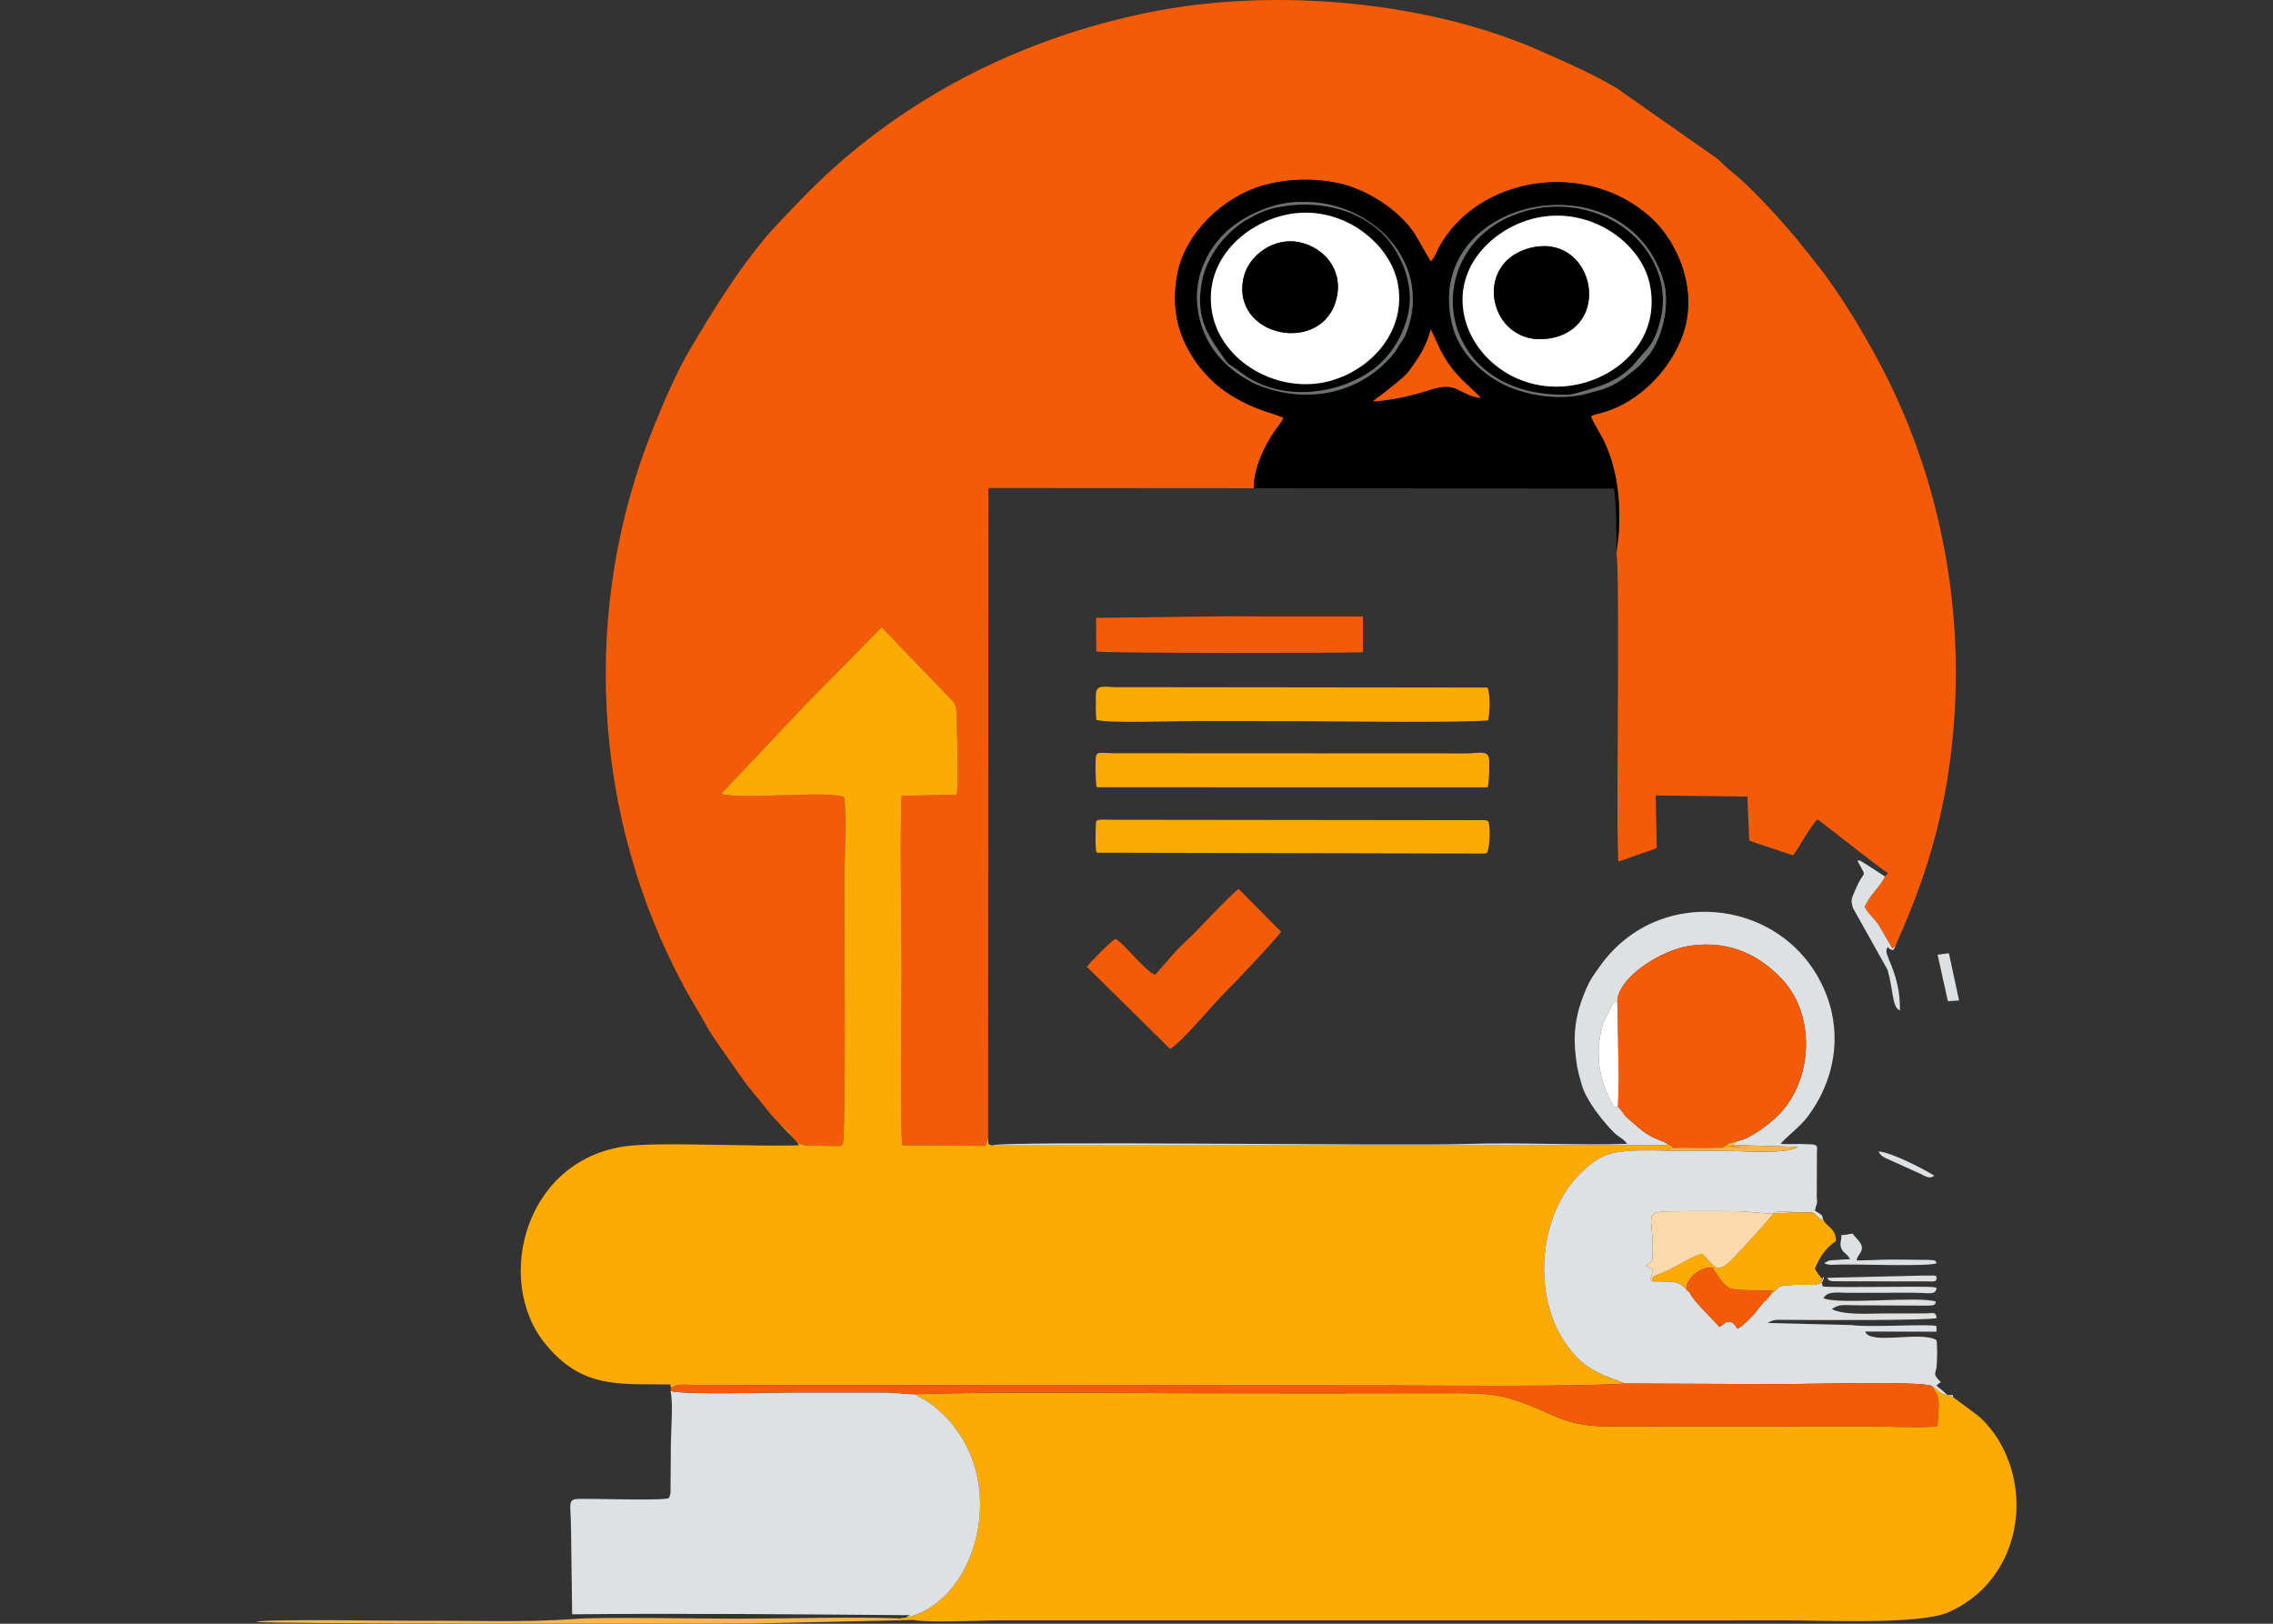 <?xml version="1.0" encoding="UTF-8"?>
<!DOCTYPE svg PUBLIC "-//W3C//DTD SVG 1.1//EN" "http://www.w3.org/Graphics/SVG/1.1/DTD/svg11.dtd">
<!-- Creator: CorelDRAW 2021 (64-Bit) -->
<svg xmlns="http://www.w3.org/2000/svg" xml:space="preserve" width="350mm" height="250mm" version="1.1" style="shape-rendering:geometricPrecision; text-rendering:geometricPrecision; image-rendering:optimizeQuality; fill-rule:evenodd; clip-rule:evenodd"
viewBox="0 0 31135.83 22239.88"
 xmlns:xlink="http://www.w3.org/1999/xlink"
 xmlns:xodm="http://www.corel.com/coreldraw/odm/2003">
 <rect x="0" y="0" width="31135.83" height="22239.88" fill="#333333" stroke="none"/>
 <defs>
  <style type="text/css">
   <![CDATA[
    .fil8 {fill:none}
    .fil3 {fill:black}
    .fil7 {fill:#6C7070}
    .fil2 {fill:#DEE1E3}
    .fil0 {fill:#F35B08}
    .fil6 {fill:#FAB44C}
    .fil5 {fill:#FADAAC}
    .fil1 {fill:#FDAA03}
    .fil4 {fill:white}
   ]]>
  </style>
 </defs>
 <g id="图层_x0020_1">
  <g id="_2018997758528">
   <path class="fil0" d="M10651.54 15362.99c363.97,289.54 137.65,335.12 595.43,330.97l230.99 2.7c80.78,-7.94 33.79,11.76 64.93,-24.45 45.6,-52.86 20.77,-3070.63 21.81,-3556.17 0.54,-252.29 34.53,-1005.06 -2.87,-1199.07 -229.6,-91.59 -1351.11,37.88 -1685.87,-40.96l1080.14 -1143.57c47.51,-49.08 84.1,-90.12 132.01,-136.85l989.09 -1004.34 813.04 845.09c236.47,257.94 211.68,142.9 220.31,606.29 3.42,183.07 22.74,690.15 -5.19,841.73l-752.78 16.39c-28.47,394.96 -2.06,1870.64 -1.51,2386.4 0.38,346.28 -24.95,2229.11 10.27,2399.02l1140.55 8.93 33.03 -114.28 4.57 -8896.36 3634.33 2.48c1.15,-269.39 136.83,-560.5 277.06,-768.6 37.42,-55.54 117.27,-146.26 127.69,-195.34 -122.77,-82.22 -935.84,-173.2 -1342.84,-1014.79 -139.19,-287.78 -176.44,-616.03 -104.72,-973.4 107.94,-537.83 616.98,-1031.71 1153.08,-1189.41 330.8,-97.3 689.12,-109.86 1038.12,-38.96 409.9,83.26 858.04,383.78 1061.32,705.08l214.74 370.46c52.06,-41.79 75.39,-125.46 109.42,-187.93 537.2,-986.33 2019.65,-1215.84 2904.61,-415.64 366.5,331.38 688.24,1029.17 406.73,1691.36 -188.02,442.29 -577.11,825.18 -1028.03,969.69 -75.22,24.1 -143.88,28.63 -199.26,62.64 33.57,90.87 138.07,246.55 196.33,376.25 135.13,300.91 192.97,633.62 191.84,969.34 -1.26,372.17 -17.21,280.59 -37,529.07 39.63,229.34 13.87,2725.78 13.08,3176.2 -0.32,179.3 1.28,358.2 -0.26,537.55l9.87 488.85c0.52,-2.47 2.46,9.89 6.67,20.75l522.25 -183.27 -14.46 -721.84 1255.55 15.45 25.71 604.24 597.95 200.81c57.71,-67.71 107.73,-165.45 164.09,-253.19 45.28,-70.48 122.28,-189.41 173.64,-240.82l720.55 558.11c87.38,67.08 159.17,120.2 243.46,180.82l-40.55 45.03c-61.18,136.24 -219.22,262.21 -277.62,417.76 55.78,106.39 141.48,158.88 209.97,276.62l169.74 293.99 43.34 -42.09c338.65,-761.8 592.01,-1483.8 727.33,-2398.97 267.89,-1811.59 -16.68,-3674.38 -799.06,-5289.51 -250.56,-517.25 -665.73,-1224.55 -1039.63,-1686.54 -243.37,-300.69 -241.97,-313.98 -534.14,-637.01 -162.75,-179.94 -408.72,-436.85 -601.24,-588.94 -79.3,-62.64 -117.45,-108.96 -202,-182.05l-1365.53 -957.59c-331.32,-198.01 -665.76,-342.46 -1044.44,-510.71 -1508.74,-670.37 -3614.96,-886.86 -5372.35,-530.18 -1574.25,319.51 -3019.59,1007.14 -4205.52,2033.53 -328.12,283.99 -605.42,574.82 -898.22,887.34 -432.46,461.6 -869.04,1163.92 -1188.76,1710.22 -181.29,309.76 -347.21,698.95 -493.96,1061.27 -993.96,2454.03 -847.86,5307.18 428.09,7663.17 99.28,183.31 192.95,327.44 286.74,500.35 45.39,83.68 92.98,156.07 148.09,235.72l323.58 463.72c54.12,77.95 111.22,155.48 165.55,218.27 127.91,147.84 220.89,288.54 351.09,419.15z"/>
   <path class="fil1" d="M10651.54 15362.99c66.07,75.22 272.4,268.86 292.53,324.01 -606.83,19.7 -1787.61,-41.37 -2286.86,3.02 -1457.28,129.52 -1906.62,1836.68 -1186.81,2717.15 503.29,615.61 1000.63,546.2 1713.11,555l6.83 52.48c75.83,-69.64 206.5,-44.04 367.21,-44.13l9426.36 4.8c546.06,2.83 2753.25,20.23 3272.16,-25.74l-58.43 -26.36c-367.02,-131.34 -569.33,-223.82 -800.32,-600.31 -406.44,-662.45 -300.49,-1713.84 253.85,-2253.27 120.19,-116.97 252.31,-236.23 466.16,-281.81 169.42,-36.11 526.12,-36.39 706.33,-26.47 45.08,-32.43 56.49,-37.51 153.4,-37.85l422.46 2.79c65.24,-0.46 501.7,-23.26 518.35,-1.07l-253.69 -35.98c-1.73,-3.65 2.16,-19.09 4.21,-22.84 -84.21,86.77 -270.53,69.99 -422.45,67.97 -76.87,-1.03 -176.58,2.46 -250.63,-5 -95.6,-9.65 -105.09,-41.88 -173.76,-76.43 37.75,53.65 13.39,14.69 2.02,32.61l-9231.2 3.19c-70.57,-21.41 -49.63,-10.11 -57.46,-107.93l-33.03 114.28 -1140.55 -8.93c-35.22,-169.91 -9.88,-2052.74 -10.27,-2399.02 -0.55,-515.76 -26.95,-1991.44 1.51,-2386.4l752.78 -16.39c27.92,-151.59 8.6,-658.67 5.19,-841.73 -8.63,-463.38 16.16,-348.35 -220.31,-606.29l-813.04 -845.09 -989.09 1004.34c-47.9,46.73 -84.49,87.77 -132.01,136.85l-1080.14 1143.57c334.76,78.84 1456.27,-50.64 1685.87,40.96 37.41,194.01 3.42,946.78 2.87,1199.07 -1.04,485.54 23.79,3503.31 -21.81,3556.17 -31.14,36.22 15.85,16.52 -64.93,24.45l-230.99 -2.7c-457.79,4.15 -231.46,-41.44 -595.43,-330.97z"/>
   <path class="fil1" d="M12537.27 19095.35c54.62,49.02 132.06,72.53 194.08,117.84 1186.83,867.44 698.47,2721.49 -313.16,2940.18l-100.44 12.61c49.22,76.51 -74.9,-12.3 29.41,16.91 30.93,8.66 5.28,7.27 50.71,9.67 53.01,2.78 44.32,-13.41 119.71,-3.83 194.1,40.45 931.1,4.28 1186.8,4.9l8332.06 -0.31c793.35,1.77 1587.23,1.85 2380.58,-0.2 531.45,-1.37 1870.74,64.5 2269.21,-109.01 938.04,-408.45 1183.99,-1567.15 679.18,-2376.54 -76.34,-122.4 -183.5,-247.57 -274.25,-320.96l-332.05 -246.29 -83.08 -33.57c-86.42,-9.3 -115.25,-52.74 -172.53,-95.36l-41.69 -27.54c2.8,4.95 6.83,10.96 9.01,14.47 2.15,3.45 6.24,10.08 8.82,14.25l45.73 73.79c56.06,100.03 19.75,267.45 11.98,451.31 -275.41,19.06 -626.68,0.45 -910.86,0.7l-2706.97 -1.09c-307,0 -614.56,0.44 -921.51,-0.93 -302.65,-1.36 -520.44,-56.4 -739.57,-155.79 -672.74,-305.1 -807.65,-299.91 -1506.62,-298.39 -1209.01,2.64 -2419.51,3.03 -3628.48,-0.41 -1187.54,-3.39 -2417.23,-20.1 -3586.1,13.58z"/>
   <path class="fil2" d="M12418.2 22153.37c1011.63,-218.7 1499.98,-2072.74 313.16,-2940.18 -62.02,-45.32 -139.46,-68.83 -194.08,-117.84 -95.13,4.15 -271.95,-23.41 -407.14,-23.28l-1267.09 -0.01c-267.08,-0.2 -1544.52,33.45 -1678.66,-21.87 38.48,149.13 7.14,536.39 5.29,725.97l-5.03 672.35c-1.01,6.89 -2.18,12.05 -3.35,18.12l-10.59 34.22c-0.88,-2.62 -3.68,11.32 -6.44,16.57 -44.88,37.87 -853.23,13.17 -1027.38,13.21 -408.49,0.07 -316.46,-47.11 -314.79,417.45l15.27 1162.51c1543.79,-15.01 3089.43,0.18 4632.7,12.35l-36.79 15.93c-2.54,-5.69 -9.54,10.27 -15.07,14.5z"/>
   <path class="fil2" d="M13592.36 15688.76l9231.2 -3.19c11.37,-17.93 35.74,21.04 -2.02,-32.61 -170.06,-68.3 -250.26,-98.02 -373.15,-206.07 -61.01,-53.62 -100.73,-83.44 -154.68,-132.01 -52.82,-47.53 -71.03,-100.54 -132.01,-157.67l-48.33 10.95c-214.18,-357.7 -276.95,-738.45 -151.5,-1163.45l116.16 -232.53c59.06,-70.46 -5.58,-28.53 76.35,-54.24 10.09,-339.13 609.4,-707.39 989.67,-763.38 593.55,-87.41 998.57,171.78 1265.24,455.66 490.68,522.39 407.26,1437.58 -74.43,1887.5 -102.94,96.16 -346.71,296.07 -530.87,330.09 -26.91,23.73 -44.43,32.82 -76.33,54.06l899.67 26.95c-131.3,93.22 -641.15,63.47 -863.05,57.34 -313.82,-8.67 -627.81,2.67 -940.63,-4.79 -180.21,-9.92 -536.91,-9.63 -706.33,26.47 -213.85,45.57 -345.96,164.83 -466.16,281.81 -554.34,539.43 -660.29,1590.82 -253.85,2253.27 230.99,376.49 433.3,468.97 800.32,600.31l58.43 26.36 2122.56 8.28c283.83,2.14 1974.13,-45.54 2083.19,25.99l41.69 27.54c57.28,42.62 86.1,86.07 172.53,95.36l83.08 33.57c-29.37,-27.09 39.5,-33.96 -83.08,-33.57 -10.43,-12.1 -146.15,-127.02 -154.59,-132.65 42.85,-15.28 9.61,-7.01 34.83,-23.98l30.04 -18.69c-123.31,-122.76 -67.08,-101.7 -57.17,-229.08 6.73,-86.51 9.72,-264.16 -2.53,-346.87 -213.92,-131.9 -913,73.15 -976.9,-117.58l976.63 1.63 -0.87 -76.03c-63.85,-35.15 -950.51,21.4 -1157.27,-14.6l-1157.4 -28.98c93.83,-48.33 104.74,-43.47 244.22,-42.29 345.87,2.97 1995.66,11.48 2074.07,-25.29 -17.93,-89.42 -33.04,-65.71 -152.79,-62.97l-577.01 0.35c-197.8,1.06 -529.25,26.57 -707.84,-58.89 109.35,-73.93 152.44,-54.07 323.87,-52.79l961.07 4.86c156.62,2.85 129.77,-26 141.1,-55.28 -224.85,-79.86 -1341.29,49.35 -1541.48,-48.08 69.7,-100.6 183.52,-73.31 343.31,-72.34l844.73 -1.32c273.03,-0.89 344.71,39.67 363.47,-60.72 -25.94,-16.5 2.46,-6.02 -41.33,-14.77 -88.93,-17.76 -1299.08,9.91 -1518.3,-9.39l-12.37 -55.57c15.15,-18.49 13.67,9.5 13.25,-35.01 -1.07,-114.6 45.06,53.53 -20.09,-28.41l6.83 63.42c-5.02,1.7 -11.54,4.48 -14.79,5.84l-27.17 11.72c-61.71,23.12 -63.8,15.31 -150.76,14.65 -513.94,-3.9 -352.05,34.61 -509.75,132.35 2.58,28.4 9.5,22.03 -18.03,21.6 2.66,27.34 9.23,21.36 -17.41,20.08 1.1,26.96 7.72,20.42 -18.89,20.53 1.83,26.77 8.42,20.7 -17.6,20.23l-18.38 20.18 -17.86 20.63 -17.63 21.04 -16.68 20.43 -19.03 20.74c-33.87,62.94 -226.1,258.73 -288.89,283.21 -46.64,-48.55 -47.62,-90.63 -115.55,-92.84 -69.28,-2.25 -74.75,43.74 -134.03,69.2 -90.75,-106.01 -351.33,-351.95 -399.4,-455.88l-17.84 -22.37 -16.03 -20.15c-27.41,-0.06 -20.31,6.49 -18.99,-21.82 -56.62,-37.84 -80.31,-85.06 -181.99,-96.22 -90.42,-9.91 -188.68,-7.03 -280.99,-7.94 -62.74,-43.81 -1.07,-29.67 -4.87,-174.26l-91.48 -38.39c25.36,-26.54 62.09,-48.7 90.99,-71.91 51.92,-698.71 -240.9,-672.78 498.24,-677.57 203.98,-1.33 410.06,0.45 614.35,0.44 203.5,-0.03 394.94,34.86 550.67,32.1 17.32,-12.69 -27.38,-2.49 46.25,-23.33 48.31,-13.67 165.68,6.93 325.94,5.04l175.23 7.92c57.33,55.48 54.38,68.92 143.29,114.66 -51.95,-77.48 29.46,-54.56 -124.09,-140.81 17,-117.03 37.61,-61.89 23.95,-190.17l2.63 -626.45c3.84,-54.35 12.01,-78.36 -54.11,-93.66l-187.39 -5.67c-87.91,1.47 -165.68,3.85 -254.16,-0.12 35.09,-63.65 255.34,-224.6 365.5,-369.97 361.33,-476.84 478.97,-1089.7 265.21,-1658.04 -496.56,-1320.33 -2268.84,-1564.74 -3096.08,-422.91 -127.84,176.47 -165.64,226.13 -252.62,459 -123.15,329.69 -125.24,603.23 -69.88,942.51l29.04 123.47c4.28,9.25 24.83,86.82 34.37,120.11 60.63,211.77 283.36,490.29 433.46,643.22 68.85,70.15 135.46,87.92 186.29,160.82 -647.63,23.26 -1479.71,-22.68 -2191.17,1.67 -917.08,31.39 -6392.67,-48.37 -6505.05,20.43z"/>
   <path class="fil3" d="M21670.77 5408.13c-377.91,75.22 -831.68,-1.46 -1151.02,-184.18 -293.11,-167.72 -547.24,-444.66 -627.04,-775.09 -419.46,-1737.06 2333.17,-2319.77 2882.92,-637.64 121.37,371.35 -16.46,861.6 -218.93,1086.52 -74.65,82.95 -86.1,103.94 -174.68,173.38 -136.25,106.8 -235.22,194.25 -432.85,262.11l-224.57 60.98c-4.53,1.11 -10.11,2.51 -14.35,3.56 -28.47,7.19 -11.05,4.69 -39.48,10.35zm26.53 -51.68c289.36,-82.87 484.11,-156.61 674.01,-354.34 32.68,-34.03 49.47,-57.76 79.18,-93.61 119.82,-144.54 212.72,-183.99 299.02,-542.76 46.77,-194.48 37.83,-411.14 -23.71,-597.03 -238.35,-720.06 -1047.51,-1072 -1771.06,-893.96 -1552.31,381.96 -1387.14,2541.9 468.05,2532.57 99.93,-0.5 66.92,1.41 148.05,-16.64 39.11,-8.69 120.31,-32.45 126.46,-34.21zm-2822.39 84.62c25.99,-17.38 39.44,-24.04 67.53,-47.14 102.88,-84.59 288.99,-221.46 350.06,-302.12 129.64,-171.23 260.38,-370.03 304.86,-584.05l135.93 291.72c183.58,343.97 331.31,421.43 552.78,651.76 -332.98,-45.65 -305.56,-238.51 -704.65,-109.72 -247.25,79.8 -492.05,136.94 -773.55,158.03l67.03 -58.48zm-1164.45 -2670.29c465.56,-35.41 822.33,103.9 1092.55,299.46 49.92,36.13 128.88,99.53 182.88,156.31 337.93,355.29 464.14,815.42 289.13,1304.56 -41.43,115.76 -73.05,132.38 -125.9,222.56 -31.2,53.22 -26.76,52.17 -69.74,103.2 -472.54,560.97 -1232.81,694.31 -1918.82,385.81l-153.03 -89.95c-318.9,-207.81 -532.39,-500.44 -595.52,-891.38 -73.76,-456.7 128.16,-825.07 348.26,-1050.05 225.35,-230.38 619.14,-415.34 950.19,-440.52zm1578.39 1531.55c102.81,-443.48 -139.68,-863.84 -287.99,-1033.88 -375.69,-430.72 -1001.46,-542.7 -1547.49,-419.93 -68.8,15.46 -169.22,51.02 -252.63,93.22l-135.57 74.13c-3.71,2.25 -8.54,5.15 -12.22,7.44 -3.64,2.27 -8.39,5.28 -12.01,7.57 -232.33,147.79 -512.18,457.58 -579.64,837.53 -75.19,423.49 35.04,652.4 242.19,948.8 157.11,224.8 73.12,118.37 302.78,292.1 502.32,380.02 1243.98,318.39 1741.94,-6.78 278.21,-181.69 464.51,-471.81 540.63,-800.19zm1812.35 -1329.11c723.73,-124.92 1381.61,367.58 1496.87,916.93 157.81,752.28 -425.96,1276.24 -1033.18,1383.7 -747.2,132.23 -1375.08,-355.23 -1504.83,-937.43 -160.93,-722.13 456.99,-1262.37 1041.14,-1363.21zm-3409.68 -45.4c707.36,-110.99 1365.92,408.51 1459.91,979.01 118.03,716.35 -492.96,1264.63 -1099.67,1344.13 -650.57,85.24 -1343.54,-342.25 -1450.44,-984.59 -119.54,-718.15 483.47,-1243.36 1090.2,-1338.56zm-517.7 3759.12l4931.45 5.17c39.11,122.1 36.65,713.04 37.64,884.65 19.78,-248.48 35.74,-156.9 37,-529.07 1.13,-335.72 -56.71,-668.43 -191.84,-969.34 -58.26,-129.69 -162.76,-285.37 -196.33,-376.25 55.38,-34.01 124.04,-38.54 199.26,-62.64 450.93,-144.51 840.01,-527.4 1028.03,-969.69 281.5,-662.19 -40.23,-1359.98 -406.73,-1691.36 -884.96,-800.2 -2367.41,-570.69 -2904.61,415.64 -34.03,62.47 -57.36,146.13 -109.42,187.93l-214.74 -370.46c-203.28,-321.3 -651.42,-621.82 -1061.32,-705.08 -349,-70.89 -707.33,-58.34 -1038.12,38.96 -536.11,157.7 -1045.14,651.58 -1153.08,1189.41 -71.72,357.37 -34.46,685.61 104.72,973.4 407.01,841.58 1220.07,932.57 1342.84,1014.79 -10.43,49.08 -90.28,139.8 -127.69,195.34 -140.23,208.1 -275.91,499.21 -277.06,768.6z"/>
   <path class="fil0" d="M22154.4 13717.93c2.01,450.68 30.71,1004.43 7.31,1439.27 60.98,57.13 79.18,110.14 132.01,157.67 53.95,48.56 93.67,78.38 154.68,132.01 122.89,108.05 203.09,137.77 373.15,206.07 68.67,34.54 78.16,66.77 173.76,76.43 74.05,7.46 173.76,3.97 250.63,5 151.92,2.03 338.24,18.81 422.45,-67.97l135.61 -38.61c184.16,-34.03 427.93,-233.94 530.87,-330.09 481.69,-449.92 565.12,-1365.11 74.43,-1887.5 -266.67,-283.88 -671.69,-543.07 -1265.24,-455.66 -380.27,55.99 -979.58,424.25 -989.67,763.38z"/>
   <path class="fil0" d="M9190.35 19014.64l-5.97 35.55c134.13,55.32 1411.57,21.66 1678.66,21.87l1267.09 0.01c135.19,-0.13 312.01,27.44 407.14,23.28 1168.87,-33.68 2398.56,-16.96 3586.1,-13.58 1208.97,3.44 2419.47,3.05 3628.48,0.41 698.96,-1.52 833.88,-6.72 1506.62,298.39 219.13,99.39 436.92,154.42 739.57,155.79 306.95,1.37 614.51,0.93 921.51,0.93l2706.97 1.09c284.17,-0.25 635.45,18.36 910.86,-0.7 7.77,-183.86 44.08,-351.27 -11.98,-451.31l-45.73 -73.79c-2.59,-4.17 -6.67,-10.8 -8.82,-14.25 -2.18,-3.51 -6.21,-9.53 -9.01,-14.47 -109.06,-71.53 -1799.36,-23.85 -2083.19,-25.99l-2122.56 -8.28c-518.91,45.97 -2726.1,28.56 -3272.16,25.74l-9426.36 -4.8c-160.71,0.09 -291.38,-25.5 -367.21,44.13z"/>
   <path class="fil4" d="M18311.55 4071.96c-174,803.7 -1467.81,556.15 -1274.66,-278.46 65.67,-283.79 404.56,-557.91 777.17,-472.36 310.23,71.23 582.61,357.65 497.49,750.82zm-620.04 -1144.14c-606.73,95.2 -1209.74,620.4 -1090.2,1338.56 106.9,642.33 799.87,1069.83 1450.44,984.59 606.71,-79.5 1217.7,-627.79 1099.67,-1344.13 -93.99,-570.5 -752.55,-1089.99 -1459.91,-979.01z"/>
   <path class="fil4" d="M20949.68 3399c848.65,-229.22 1153.92,1017.24 348.29,1220.95 -863.98,218.45 -1183.15,-995.46 -348.29,-1220.95zm151.51 -425.77c-584.15,100.84 -1202.07,641.08 -1041.14,1363.21 129.75,582.2 757.63,1069.66 1504.83,937.43 607.21,-107.46 1190.98,-631.43 1033.18,-1383.7 -115.26,-549.35 -773.14,-1041.85 -1496.87,-916.93z"/>
   <path class="fil1" d="M15278.63 9411.74c-142.1,1.2 -259.66,-42.55 -265.84,91.45 -3.81,82.49 -4.29,280.56 5.75,358.05 184.36,47.34 1077.4,13.43 1335.22,14.41 447.96,1.7 895.92,1.04 1343.88,1.54 612.61,0.68 2180.79,25.21 2686.6,-9.25 25.47,-122.1 32.2,-349.74 -8.27,-450.67l-5097.34 -5.53z"/>
   <path class="fil1" d="M20378.11 10784c22.87,-99.98 24.49,-267.23 20.26,-378.26 -5.32,-139.92 -159.2,-87.32 -300.96,-86.38l-4780.36 -2.2c-274.76,0.9 -303.41,-40.9 -308.65,87.65 -3.22,79 -4.47,307.15 15.39,378.31l5354.32 0.88z"/>
   <path class="fil1" d="M20388.93 11252.73c-23.35,-16.24 -4.75,-9.09 -44.8,-18.45l-5065.49 -5.79c-275.45,-0.34 -267.28,-24.14 -268.54,97.94 -1.01,98.14 -11.41,275.4 11.64,352.59l5321.29 11.59c4.76,-1.3 11.15,-4.95 14.85,-6.21 3.65,-1.23 11.24,-1.46 13.76,-7.75 45.38,-112.61 40.01,-358.07 17.28,-423.93z"/>
   <path class="fil0" d="M16027.37 14365.89c150.84,-76.04 598.48,-622.66 770.02,-789.4 116.15,-112.9 644.49,-672.18 751.49,-814.21l-580.8 -586.53c-79.92,49.48 -506.41,499.79 -586.72,582.31 -87.52,89.93 -181.48,171.42 -289.41,286.54l-258.91 296.27c-1.07,-2.84 -4.81,8 -6.97,12.13 -149.76,-56.39 -429.43,-436.84 -547.44,-493.91 -74.18,43.25 -343.46,318.77 -390.67,382.61l1139.4 1124.18z"/>
   <path class="fil0" d="M15017.19 8922.43c90.8,26.55 3319.55,24.27 3652.95,11.59l-0.25 -490.99c-611.13,-0.7 -1225.37,3.02 -1836.19,-2.44l-1819.67 21.97 3.15 459.86z"/>
   <path class="fil1" d="M24295.76 16621.04l-178.49 206.12c-615.32,675.83 -539.35,625.18 -794.54,347.45 -81.55,2.79 -268.79,120.32 -361.17,166.58 -68.92,34.5 -122.44,62.82 -179.62,87.08 -116.79,49.57 -161.05,48.9 -144.08,122.36 92.3,0.91 190.57,-1.97 280.99,7.94 101.68,11.16 125.37,58.38 181.99,96.22 -1.32,28.31 -8.42,21.76 18.99,21.82l16.03 20.15 17.84 22.37c1.19,-28.73 8.86,-22.89 -17.84,-22.37l-16.03 -20.15c2.5,-30.04 9.95,-23.83 -18.99,-21.82 -12.08,-108.67 148.98,-295.85 353.79,-294.87 90.33,126.91 154.87,271 282.7,297.64 110.83,23.1 409.43,13.36 554.12,16.56 -29.74,20.02 -22.44,15.14 -38.38,55.86 -28.33,-2.78 -20.64,-8.36 -18.03,21.6l-17.41 20.08c-27.57,-1.29 -20.72,-7.6 -18.89,20.53l-17.6 20.23 -18.38 20.18 -17.86 20.63 -17.63 21.04 -16.68 20.43 -19.03 20.74 19.03 -20.74 16.68 -20.43 17.63 -21.04 17.86 -20.63 18.38 -20.18c26.01,0.47 19.43,6.54 17.6,-20.23 26.61,-0.12 19.99,6.43 18.89,-20.53 26.64,1.28 20.07,7.26 17.41,-20.08 27.53,0.43 20.61,6.81 18.03,-21.6 157.7,-97.75 -4.19,-136.25 509.75,-132.35 86.96,0.66 89.05,8.47 150.76,-14.65l27.17 -11.72c3.26,-1.35 9.78,-4.14 14.79,-5.84l-6.83 -63.42c-20.25,-19.89 -70.71,-88.76 -87.61,-125.63 71.35,-176.93 157.98,-289.18 287.93,-377.98 -1.12,-168.52 -106.25,-184.96 -162.56,-273.07 -88.91,-45.74 -85.96,-59.18 -143.29,-114.66l-175.23 -7.92 -372.19 18.3z"/>
   <path class="fil3" d="M20949.68 3399c-834.87,225.49 -515.7,1439.4 348.29,1220.95 805.64,-203.71 500.36,-1450.17 -348.29,-1220.95z"/>
   <path class="fil3" d="M18311.55 4071.96c85.13,-393.17 -187.26,-679.59 -497.49,-750.82 -372.61,-85.55 -711.5,188.57 -777.17,472.36 -193.15,834.61 1100.65,1082.16 1274.66,278.46z"/>
   <path class="fil5" d="M22637.87 17550.64c-16.97,-73.46 27.29,-72.8 144.08,-122.36 57.17,-24.26 110.7,-52.58 179.62,-87.08 92.38,-46.26 279.62,-163.78 361.17,-166.58 255.19,277.73 179.23,328.39 794.54,-347.45l178.49 -206.12 372.19 -18.3c-160.26,1.89 -277.63,-18.71 -325.94,-5.04 -73.63,20.84 -28.93,10.64 -46.25,23.33 -155.72,2.77 -347.16,-32.12 -550.67,-32.1 -204.29,0.01 -410.36,-1.78 -614.35,-0.44 -739.14,4.79 -446.32,-21.14 -498.24,677.57 -28.89,23.21 -65.63,45.37 -90.99,71.91l91.48 38.39c3.8,144.59 -57.88,130.45 4.87,174.26z"/>
   <path class="fil0" d="M23100.85 17654.79c28.94,-2.01 21.49,-8.22 18.99,21.82l16.03 20.15c26.7,-0.52 19.03,-6.36 17.84,22.37 48.07,103.93 308.65,349.87 399.4,455.88 59.27,-25.46 64.74,-71.45 134.03,-69.2 67.93,2.21 68.91,44.28 115.55,92.84 62.79,-24.48 255.02,-220.27 288.89,-283.21l19.03 -20.74 16.68 -20.43 17.63 -21.04 17.86 -20.63 18.38 -20.18 17.6 -20.23c-1.83,-28.13 -8.68,-21.82 18.89,-20.53l17.41 -20.08c-2.61,-29.96 -10.3,-24.38 18.03,-21.6 15.93,-40.72 8.64,-35.84 38.38,-55.86 -144.69,-3.2 -443.29,6.54 -554.12,-16.56 -127.83,-26.64 -192.37,-170.73 -282.7,-297.64 -204.81,-0.98 -365.87,186.2 -353.79,294.87z"/>
   <path class="fil6" d="M12517.58 22188.74c-75.39,-9.58 -66.7,6.61 -119.71,3.83 -45.42,-2.4 -19.78,-1.01 -50.71,-9.67 -104.31,-29.21 19.81,59.6 -29.41,-16.91 -723.05,-23.08 -1493.84,3.75 -2222.64,4.74 -480.96,0.64 -1834.52,-25.23 -2208.32,2.51 -718.68,53.3 -1460.93,19.41 -2188.09,25.74 -279.66,2.44 -2090.6,-28.25 -2185.14,15.36 70.62,30.22 5870.9,26.91 6773.54,23.11l2230.49 -48.71z"/>
   <path class="fil0" d="M18807.87 5499.56c281.49,-21.09 526.3,-78.23 773.55,-158.03 399.09,-128.79 371.67,64.08 704.65,109.72 -221.46,-230.33 -369.2,-307.79 -552.78,-651.76l-135.93 -291.72c-44.49,214.03 -175.22,412.83 -304.86,584.05 -61.07,80.66 -247.18,217.52 -350.06,302.12 -28.09,23.1 -41.54,29.76 -67.53,47.14l-67.03 58.48z"/>
   <path class="fil7" d="M21697.3 5356.46c-6.15,1.76 -87.35,25.52 -126.46,34.21 -81.12,18.05 -48.12,16.15 -148.05,16.64 -1855.19,9.33 -2020.36,-2150.61 -468.05,-2532.57 723.55,-178.03 1532.71,173.9 1771.06,893.96 61.53,185.9 70.48,402.55 23.71,597.03 -86.3,358.77 -179.2,398.22 -299.02,542.76 -29.71,35.85 -46.5,59.59 -79.18,93.61 -189.9,197.73 -384.65,271.48 -674.01,354.34zm-26.53 51.68c28.43,-5.66 11.01,-3.16 39.48,-10.35 4.23,-1.05 9.82,-2.45 14.35,-3.56l224.57 -60.98c197.63,-67.86 296.6,-155.31 432.85,-262.11 88.58,-69.44 100.03,-90.44 174.68,-173.38 202.47,-224.93 340.3,-715.17 218.93,-1086.52 -549.75,-1682.14 -3302.38,-1099.42 -2882.92,637.64 79.8,330.43 333.93,607.37 627.04,775.09 319.34,182.72 773.11,259.41 1151.02,184.18z"/>
   <path class="fil2" d="M25965.89 12951.75l-43.34 42.09 -169.74 -293.99c-68.49,-117.74 -154.19,-170.23 -209.97,-276.62 58.39,-155.55 216.44,-281.52 277.62,-417.76 -4.03,-3.06 -9.71,-6.75 -12.45,-8.69l-259.17 -167.7c-48.3,-27.56 -130.28,-86.27 -87.37,-5.5 113.42,213.5 79,78.03 -29.95,326.87 -16.94,38.67 -47.53,103.8 -57.98,134.91 -19.45,57.87 -7.06,97.07 9.1,152.5l468.73 836.74c83.78,253.9 62.34,529.38 174.35,565.52 8.74,-529.56 -245.29,-776.78 -173.12,-855.33 41.84,-45.53 -31.11,3.87 78.2,29.48 25.06,-30.01 16.23,-18.12 35.11,-62.53z"/>
   <path class="fil7" d="M19288.84 4302.34c-76.12,328.39 -262.42,618.5 -540.63,800.19 -497.96,325.17 -1239.62,386.8 -1741.94,6.78 -229.66,-173.73 -145.67,-67.3 -302.78,-292.1 -207.15,-296.4 -317.38,-525.31 -242.19,-948.8 67.46,-379.95 347.32,-689.74 579.64,-837.53 3.62,-2.3 8.37,-5.3 12.01,-7.57 3.68,-2.29 8.51,-5.19 12.22,-7.44l135.57 -74.13c83.41,-42.2 183.83,-77.76 252.63,-93.22 546.02,-122.76 1171.79,-10.79 1547.49,419.93 148.31,170.04 390.8,590.4 287.99,1033.88zm-1578.39 -1531.55c-331.05,25.18 -724.83,210.14 -950.19,440.52 -220.1,224.98 -422.02,593.35 -348.26,1050.05 63.13,390.94 276.62,683.57 595.52,891.38l153.03 89.95c686.01,308.5 1446.28,175.16 1918.82,-385.81 42.98,-51.03 38.54,-49.99 69.74,-103.2 52.84,-90.18 84.47,-106.8 125.9,-222.56 175.01,-489.14 48.8,-949.28 -289.13,-1304.56 -54.01,-56.78 -132.97,-120.18 -182.88,-156.31 -270.21,-195.55 -626.99,-334.87 -1092.55,-299.46z"/>
   <path class="fil4" d="M22161.71 15157.2c23.4,-434.83 -5.3,-988.59 -7.31,-1439.27 -81.93,25.71 -17.29,-16.22 -76.35,54.24l-116.16 232.53c-125.45,425 -62.68,805.75 151.5,1163.45l48.33 -10.95z"/>
   <path class="fil2" d="M25991.29 17252.04c-193.22,-2.16 -388.25,11.41 -561.72,11.82 20.89,-89.6 95.02,-114.66 70.39,-202.79 -14.95,-53.48 -93.75,-123.28 -123.21,-164.26 -71.45,5.68 -64.24,18.27 -152.82,19.33 0.23,93.51 -32.37,126.18 7.86,200.26 28.89,53.17 61.12,46.03 111.58,131.06 -76.15,2.71 -136.46,5.6 -200.08,10.6 -22.45,1.76 -70.07,3.26 -89.08,7.53l-66.32 33.97c52.52,34.51 132.19,22.49 196.95,20.76 281.73,-7.48 1222.98,31.1 1345.37,-18.55 -35.35,-52.98 -11.12,-35.68 -108.69,-45.29l-430.23 -4.46z"/>
   <path class="fil2" d="M26682.49 13713.3l153.51 -10.29 -139.65 -646.94 -154.93 20.01 141.07 637.23z"/>
   <path class="fil6" d="M23668.39 15666.41c-2.05,3.75 -5.94,19.19 -4.21,22.84l253.69 35.98c-16.64,-22.2 -453.11,0.6 -518.35,1.07l-422.46 -2.79c-96.91,0.34 -108.32,5.43 -153.4,37.85 312.83,7.46 626.81,-3.88 940.63,4.79 221.9,6.13 731.75,35.88 863.05,-57.34l-899.67 -26.95c31.9,-21.24 49.42,-30.33 76.33,-54.06l-135.61 38.61z"/>
   <path class="fil2" d="M25040.83 17502.05c-1.87,-3.63 -7.37,5.69 -10.92,8.71 34.7,31.96 22.54,29.9 78.99,38.45l1074.38 1.89c64.5,-0.5 128.37,-1.76 192.87,-0.43 148.9,3.1 134.49,3.51 153.82,-39.92 -20.45,-39.34 34.77,-41.98 -173.42,-40.06l-1315.72 31.35z"/>
   <path class="fil2" d="M25732 15771.29c37.56,74.48 84.45,84.23 183.83,129.76l384.15 173.37c78.9,37.59 131.27,80.62 196.04,28.26 -109.87,-71.65 -590.21,-324.25 -764.02,-331.39z"/>
  </g>
  <rect class="fil8" width="31135.83" height="22239.88" rx="111.89" ry="110.53"/>
 </g>
</svg>
